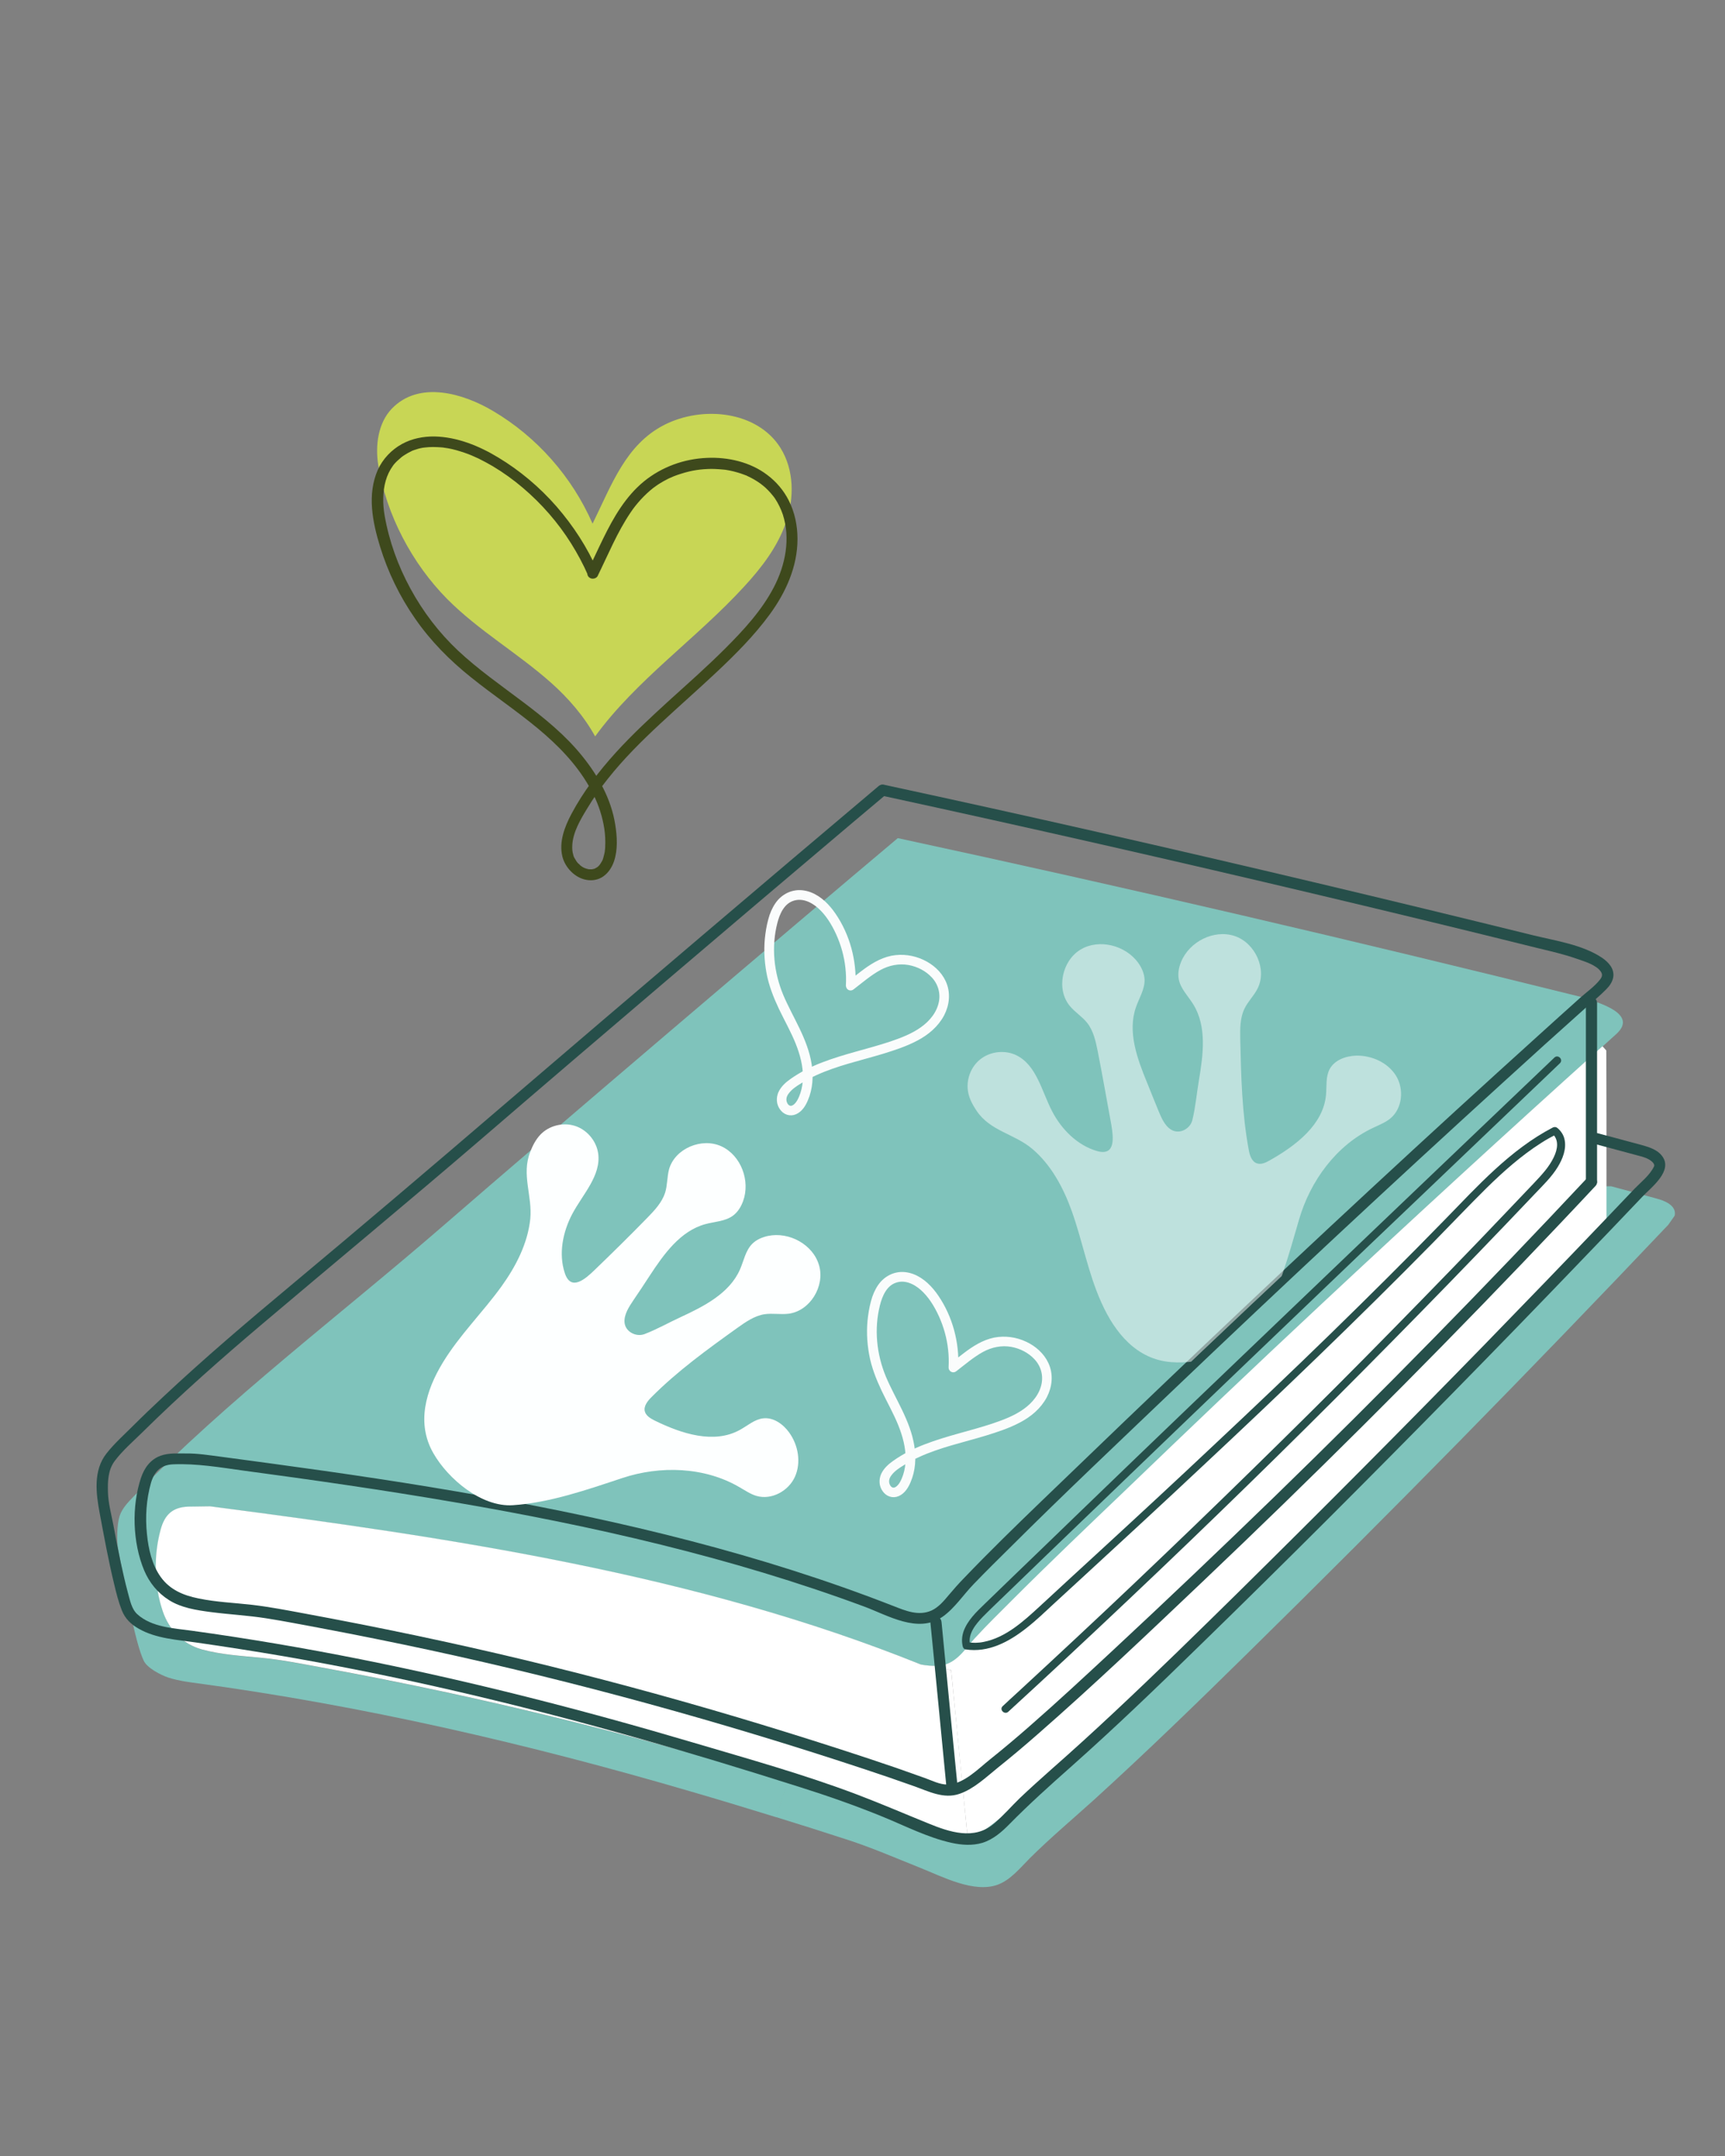 <svg xmlns:serif="http://www.serif.com/" xmlns="http://www.w3.org/2000/svg" xmlns:xlink="http://www.w3.org/1999/xlink" id="Camada_1" x="0px" y="0px" viewBox="0 0 1080 1350" style="enable-background:new 0 0 1080 1350;" xml:space="preserve"><rect x="0" y="0" width="1080" height="1350" fill="#808080" stroke="none"/><style type="text/css">	.st0{fill:#7FC3BB;}	.st1{fill:#FFFFFF;}	.st2{fill:#C8D655;}	.st3{fill:#3E491C;}	.st4{fill:#264F4A;}	.st5{clip-path:url(#SVGID_00000106137736445841758400000002518295332335262864_);}	.st6{fill:#FDFFFF;}	.st7{fill:none;stroke:#FAFCFC;stroke-width:5;stroke-miterlimit:10;}	.st8{opacity:0.5;}</style><g>	<g id="XMLID_00000048467345270730165280000014817325719611028878_">		<g>			<path class="st0" d="M1037.2,750.5c4.6,1.2,12.7,4.2,11.3,10.7l-4,5.7c-86,90.7-173.6,180-262.7,267.6    c-31.8,31.3-63.8,62.4-96.9,92.5c-13.4,12.1-27.2,23.7-40,36.4c-5.9,5.9-12.1,13.7-20.2,16.7c-14.9,5.5-34.9-5.1-48.2-10.4    c-16.5-6.6-31.6-13.2-48-18.4c-14.1-4.6-28.4-9.1-42.6-13.5l7-22.2c34.4,10.6,68.8,21.5,102.5,33.9c3.7,1.4,7.1,1.6,10.3,1    c5.9-1,11.2-4.8,16.5-9c9.5-7.3,18.7-14.8,27.7-22.7c17.8-15.2,35-31.2,52.3-47.2c52-48.3,103.3-97.3,153.6-147.4    c50.9-50.5,100.8-102.1,149.9-154.5c0-7.4,0-16.7,0-26.9h3C1018.3,745.4,1027.8,747.9,1037.2,750.5z"></path>			<path class="st0" d="M991.3,624.6c8.7,3.1,35,10,20.5,23c-2.8,2.5-5.6,5.1-8.4,7.6c-59.8,53.7-118.9,108-177.5,162.9    C785,856.4,744.4,895,704,933.9c-23.1,22.3-46.4,44.3-69.1,67c-8.2,8.1-16.5,16.2-24.3,24.8c-5.5,5.9-10.4,14-18.5,16.6    c-2.3,0.7-4.7,0.9-7,0.9c-4.6,0-8.6-0.9-8.6-0.9c-140.6-56.6-294.6-79.4-444.9-99l-13.8,0.2c-9.8,0.4-14.6,5.2-17.1,14.3    C96.2,974,96.6,993,102,1009c3.9,11.6,12.5,20.6,24.5,23.9c12,3.3,24.4,3.9,36.8,5.2c12.7,1.2,25.2,3.7,37.7,6    c26.3,4.8,52.6,10.1,78.9,15.7c71.9,15.5,143,34.2,213.2,55.9l-7,22.2c-17.9-5.5-35.9-11-53.8-16.2    c-101.7-29.8-205-53.7-310.1-67.9c0,0-10-1.1-16.9-3.4c-4.7-1.6-13.1-5.9-15.3-10.5c-5.4-11.4-11.1-43.7-16-69.5    c-1-5.4-0.8-16,0.9-21.2c1.6-4.7,5.1-8.4,8.6-12c59.1-60.9,129.4-113.7,194-169.7c69.4-60.2,214.3-183.6,284.6-242.7    C707.6,556.2,846.7,588.7,991.3,624.6z"></path>			<path class="st1" d="M1005.8,742.8c0,10.2,0,19.5,0,26.9c-49.1,52.4-99,104-149.9,154.5c-50.3,50.1-101.6,99.1-153.6,147.4    c-17.3,15.9-34.4,31.9-52.3,47.2c-9.1,7.8-18.3,15.4-27.7,22.7c-5.3,4.1-10.5,8-16.5,9c-2.7-27-7.7-77.6-10.3-104.7l-10.5-2.7    c2.3,0,4.8-0.2,7-0.9c8.1-2.6,13-10.6,18.5-16.6c7.8-8.5,16.1-16.6,24.3-24.8c22.7-22.7,45.9-44.8,69.1-67    c40.4-38.9,81-77.6,121.9-115.8c58.7-54.9,117.8-109.2,177.5-162.9l2.4,2.7C1005.8,678.6,1005.8,714.2,1005.8,742.8z"></path>			<path class="st1" d="M605.8,1150.5c-3.2,0.6-6.6,0.4-10.3-1c-33.7-12.4-68-23.3-102.5-33.9c-70.2-21.7-141.4-40.4-213.2-55.9    c-26.2-5.6-52.6-10.9-78.9-15.7c-12.5-2.3-25-4.8-37.7-6c-12.3-1.2-24.8-1.9-36.8-5.2c-12-3.3-20.6-12.3-24.5-23.9    c-5.4-15.9-5.8-35-1.3-51.2c2.5-9.1,7.3-13.9,17.1-14.3l13.8-0.2c150.4,19.6,304.3,42.3,444.9,99c0,0,4,0.9,8.6,0.9l10.5,2.7    C598.2,1072.8,603.2,1123.5,605.8,1150.5z"></path>		</g>	</g>	<g>		<g id="XMLID_00000008141605436973348740000014616341649157441190_">			<g>				<path class="st2" d="M488.6,280.4c8.6,13.7,8.8,31.4,3.5,46.7c-5.2,15.2-15.3,28.4-26.3,40.3c-29.7,32.4-67.6,58.5-93.2,93.7     c-6.9-12.6-16.9-24.1-27.6-33.6c-20.8-18.5-45.3-32.6-64.9-52.3c-22.1-22.3-38.3-52.9-43.3-84.1c-1.9-12.3-0.1-26.1,8.4-35.1     c17.2-18,45-9.6,63.4,1.3c27.5,16.2,49.6,41.3,62.4,70.6c12-24.4,20.7-49.4,44.8-61.8C440.1,253.7,474.2,257.5,488.6,280.4z"></path>			</g>		</g>		<g>			<g>				<path class="st3" d="M374.1,357.4c-6.4-14.7-15.2-28.2-25.7-40.3c-10.5-12-22.8-22.4-36.4-30.6c-12-7.3-25.8-12.9-39.9-13.2     c-7.1-0.1-14.2,1.3-20.4,4.7c-6.6,3.6-12.1,9.4-15.2,16.3c-6.7,15.3-3.3,32.5,1.4,47.8c4.9,16,12.3,31.3,21.9,45.1     c9.8,14.2,21.8,26.3,35.2,37c13.7,11,28.2,20.7,41.7,31.9c12.5,10.4,23.9,22,32,36.1c3.9,6.8,6.8,13.6,8.6,21.3     c0.9,3.9,1.4,7.1,1.6,10.9c0.1,2,0.1,4,0,5.9c0,0.8-0.1,1.6-0.2,2.3s0,0.3,0,0.2c0,0.2-0.1,0.5-0.1,0.7c-0.1,0.5-0.2,1-0.3,1.4     c-0.2,0.8-0.4,1.5-0.6,2.3c-0.1,0.4-0.3,0.8-0.4,1.2c0,0.1-0.3,0.6-0.1,0.2c-0.1,0.2-0.2,0.4-0.3,0.6c-0.4,0.7-0.8,1.4-1.3,2.1     c0.3-0.4-0.3,0.4-0.4,0.5c-0.3,0.3-0.6,0.7-1,1c-0.3,0.3,0,0,0,0c-0.2,0.1-0.4,0.3-0.6,0.4c-0.3,0.2-0.7,0.4-1.1,0.6     c-0.4,0.2,0,0,0.1,0c-0.2,0.1-0.4,0.2-0.6,0.2c-0.4,0.1-0.8,0.2-1.3,0.3c-0.6,0.1,0.3,0-0.4,0c-0.4,0-0.8,0-1.1,0     c-0.1,0-0.8-0.1-0.3,0c0.4,0-0.1,0-0.2,0c-0.4-0.1-0.9-0.2-1.3-0.3s-0.7-0.2-1.1-0.4c-0.5-0.2,0.4,0.2-0.1,0     c-0.2-0.1-0.3-0.1-0.5-0.2c-0.8-0.4-1.5-0.8-2.2-1.4c-0.3-0.2,0,0,0,0c-0.2-0.1-0.4-0.3-0.5-0.5c-0.3-0.3-0.6-0.6-0.9-0.8     c-0.3-0.3-0.6-0.6-0.8-0.9c-0.1-0.1-0.2-0.3-0.3-0.4c-0.4-0.5,0.4,0.6-0.2-0.3c-0.4-0.6-0.8-1.3-1.2-2c-0.1-0.1-0.5-1.1-0.3-0.6     c-0.2-0.4-0.3-0.9-0.4-1.3c-0.6-1.9-0.7-3.9-0.6-5.9c0.4-8.2,5.1-16.1,9.3-23c3.9-6.5,8.4-13,13-18.7     c9.8-12.4,21.1-23.6,32.6-34.3c11.7-10.9,23.7-21.4,35.4-32.4c12-11.3,23.7-23,33.4-36.3c10-13.7,17.3-29.8,17.3-47.1     c0-8.4-1.7-16.7-5.5-24.2c-3.2-6.3-7.8-11.7-13.4-15.9c-10.6-8.1-24.6-11.3-37.8-10.7c-14.3,0.6-28.2,5.6-39.4,14.7     c-11.5,9.4-19.1,22.6-25.5,35.7c-3.3,6.7-6.3,13.4-9.6,20c-0.8,1.7-0.5,3.8,1.3,4.8c1.5,0.9,4,0.4,4.8-1.3     c6.6-13.4,12.2-27.3,20.6-39.7c2-3,3.8-5.2,6.3-8c2.4-2.6,5-5.1,7.8-7.3c-0.3,0.2,0.6-0.4,0.7-0.5c0.4-0.3,0.7-0.5,1.1-0.8     c0.8-0.6,1.6-1.1,2.4-1.6c1.6-1,3.2-1.9,4.8-2.7c0.7-0.4,1.4-0.7,2.2-1c0.4-0.2,0.7-0.3,1.1-0.5c0,0,0.5-0.2,0.2-0.1     s0.6-0.2,0.5-0.2c1.5-0.6,3-1.1,4.6-1.6c6.6-2.1,12.2-2.9,18.9-3c1.6,0,3.2,0.1,4.8,0.2c0.8,0.1,1.6,0.1,2.4,0.2     c0.2,0,1.1,0.1,0.9,0.1c-0.4,0,0.2,0,0.2,0c0.3,0,0.6,0.1,0.8,0.1c3.2,0.5,6.3,1.3,9.4,2.3c0.7,0.3,1.5,0.5,2.2,0.8     c0.2,0.1,0.3,0.1,0.5,0.2c0.1,0,0.7,0.3,0.4,0.1c-0.2-0.1,0.6,0.3,0.8,0.4c1.5,0.7,2.9,1.4,4.3,2.2c1.4,0.8,2.7,1.7,4,2.6     c0.3,0.2,0.5,0.4,0.8,0.6c-0.5-0.3,0.3,0.3,0.5,0.4c0.6,0.5,1.3,1.1,1.9,1.6c1.1,1,2.2,2.2,3.2,3.3c0.5,0.6,1,1.2,1.5,1.8     c-0.4-0.5,0.3,0.4,0.4,0.5c0.3,0.4,0.5,0.7,0.8,1.1c2.1,3.2,3.7,6.5,4.9,10c4.9,15.1,1.7,31.6-5.6,45.6     c-7.6,14.6-19,26.9-30.5,38.4c-11.2,11.2-23.1,21.7-34.8,32.3c-11.6,10.6-23.2,21.3-33.8,33c-10.6,11.7-20.2,24.3-27.6,38.2     c-4.3,8.1-7.9,17.5-5.7,26.7c1.7,6.9,7.8,13.3,14.9,14.6c3.7,0.7,7.6,0.1,10.8-2.2c3.2-2.3,5.3-5.6,6.6-9.3     c2.5-7.3,2-15.6,0.8-23.1c-2.5-15.9-10.6-30.4-20.6-42.8c-10.6-13.2-23.7-23.8-37.2-34c-13.8-10.4-28-20.3-40.6-32.1     c-12-11.3-21.9-24.3-29.8-38.8c-7.8-14.3-13.4-29.8-16.2-45.9c-1.2-7-1.3-14.7,0.7-21.7c1-3.5,2.4-6.4,4.6-9.5     c0.7-1,2.2-2.6,3.4-3.6c1.4-1.3,2.2-2,3.8-3c1.4-0.9,2.8-1.7,4.3-2.4c0.1,0,0.6-0.3,0.1-0.1c0.2-0.1,0.3-0.1,0.5-0.2     c0.4-0.1,0.8-0.3,1.1-0.4c0.8-0.3,1.6-0.5,2.5-0.8c0.7-0.2,1.5-0.4,2.2-0.5c0.4-0.1,0.8-0.2,1.2-0.2c0.2,0,0.5-0.1,0.7-0.1     c0.6-0.1-0.5,0.1,0.1,0c1.7-0.2,3.4-0.3,5.1-0.3s3.3,0.1,5,0.2c0.4,0,0.8,0.1,1.2,0.1c0.2,0,0.4,0,0.5,0.1c-0.5-0.1,0.1,0,0.1,0     c0.9,0.1,1.8,0.3,2.7,0.4c3.4,0.6,6.7,1.6,10,2.7c3.5,1.2,5.8,2.2,9,3.7c3,1.5,6,3.1,8.9,4.8c6.7,4,12.9,8.5,18.7,13.4     c11.9,10.1,22.2,21.9,30.4,35c4,6.4,7.6,13.1,10.6,20c0.8,1.7,3.3,2.1,4.8,1.3C374.6,361.2,374.9,359.2,374.1,357.4L374.1,357.4     z"></path>			</g>		</g>	</g>	<g>		<g>			<g>				<path class="st4" d="M550.1,492.2c-37.2,31.4-74.4,62.9-111.4,94.4c-41.8,35.6-83.6,71.2-125.2,106.9     c-43.7,37.5-87.6,74.8-131.8,111.7c-27.1,22.6-54,45.5-79.7,69.6c-6.3,5.9-12.5,11.8-18.6,17.9c-5.7,5.7-11.9,11.2-16.8,17.5     c-8.3,10.6-6.5,24.9-4.2,37.2c2.8,14.9,5.5,29.9,9.1,44.6c1.3,5.5,2.7,11.1,4.8,16.4c2.1,5.2,5.6,8.6,10.5,11.4     c11,6.3,24,6.9,36.2,8.7c18.3,2.6,36.6,5.5,54.8,8.6c72.9,12.6,144.9,29.7,216.1,49.7c35.9,10.1,71.6,21,107.2,32.3     c17.4,5.5,34.5,11.5,51.4,18.4c14,5.7,28.3,13.1,43.2,16.4c6.3,1.4,13.1,1.9,19.4,0c6.7-2.1,12.1-6.8,16.9-11.7     c12.3-12.5,25.3-24.2,38.4-35.8c27.7-24.6,54.4-50.3,80.9-76.2c53.6-52.2,106.4-105.1,158.8-158.5c26.4-26.9,52.6-53.9,78.6-81     c13.3-13.8,26.5-27.6,39.7-41.5c5.6-5.9,19.4-16.2,12.1-25.5c-3.4-4.4-9.4-5.8-14.4-7.2c-8.6-2.3-17.1-4.6-25.7-6.9     c-4.4-1.2-6.2,5.6-1.9,6.7c8.6,2.3,17.1,4.6,25.7,6.9c2.6,0.7,5.4,1.3,7.8,2.6c2.3,1.2,4.2,3.1,3.6,4.5     c-2.5,5.4-8.1,9.8-12.1,13.9c-6.2,6.5-12.3,12.9-18.5,19.4c-25.1,26.3-50.4,52.5-75.7,78.5c-50.8,52.1-102,103.6-153.8,154.7     c-25.8,25.4-51.6,50.7-78,75.4c-13,12.2-26.2,24.2-39.6,36c-6.5,5.8-13,11.6-19.3,17.6c-5.5,5.3-10.5,11.2-16.3,16.1     c-12.3,10.5-27.8,5.3-41.2-0.2c-14.8-6-29.4-12.3-44.4-18c-33.5-12.7-68.4-22.4-102.8-32.6c-68.5-20.3-137.9-38.1-208-52.1     c-35-7-70.3-13-105.7-17.9c-11.5-1.6-25.1-2.1-34.2-10.3c-3.7-3.3-4.7-9.2-6-13.8c-1.7-6.3-3.1-12.7-4.5-19.1     c-1.6-7.6-3.1-15.3-4.5-22.9c-1.3-6.8-3.2-13.7-3.4-20.6c-0.2-6.9,0-14,4.3-19.7c4.9-6.5,11.4-12.1,17.2-17.8     c24.2-23.9,49.7-46.4,75.6-68.3c45.1-38.2,90.7-75.9,135.5-114.4c39-33.6,78.1-67,117.3-100.4c38.5-32.8,77-65.5,115.6-98.1     c7.4-6.2,14.7-12.4,22.1-18.6C558.5,494.3,553.5,489.4,550.1,492.2L550.1,492.2z"></path>			</g>		</g>		<g>			<g>				<path class="st4" d="M993.9,737.4c-63.7,68-129,134.7-195.8,199.6c-33.6,32.6-67.5,64.9-101.8,96.8c-17,15.8-34,31.6-51.5,46.9     c-8.2,7.2-16.5,14.2-25,21c-7.3,5.8-16.5,15.5-26.5,15.7c-5,0.1-10-2.6-14.6-4.2c-5.8-2.1-11.6-4.1-17.5-6.2     c-10.9-3.7-21.8-7.4-32.7-10.9c-21.9-7.1-44-14-66.1-20.6c-44.6-13.3-89.5-25.4-134.8-36.3c-45.4-10.9-91.1-20.4-137-28.9     c-10.8-2-21.6-4.1-32.6-5.4c-11.2-1.3-22.5-1.7-33.6-4c-9.5-1.9-18-5.4-23.8-13.5c-5.5-7.7-7.7-17.6-8.6-26.9     c-1.1-10.6-0.4-21.6,2.5-31.9c2.1-7.2,6.2-11.4,13.9-11.7c14.8-0.6,29.2,1.9,43.8,3.9c44,5.9,87.9,12.2,131.6,19.7     c87.2,14.9,174,34.6,257.1,65.4c14.9,5.5,33.9,17.3,49.3,6.4c7.5-5.3,13-13.8,19.4-20.4c7.7-8,15.5-15.7,23.4-23.5     c33.2-33.1,67.3-65.3,101.2-97.7c68.1-65,136.9-129.2,206.5-192.6c17.5-16,35.1-31.9,52.8-47.7c4.1-3.6,8.4-7.1,12.2-11     c2-2,3.7-4.4,4.3-7.3c1-5.4-2.9-9.6-7-12.4c-12.3-8.2-29-10.6-42.9-14c-22.6-5.6-45.3-11.1-67.9-16.6     c-90.4-21.9-181-43-271.8-63.1c-22.2-4.9-44.5-9.8-66.8-14.6c-4.4-1-6.3,5.8-1.9,6.7c91.7,19.9,183.2,40.7,274.5,62.4     c45.5,10.8,90.9,21.8,136.3,33.1c8.3,2,16.6,3.9,24.6,6.7c4.8,1.7,12,3.7,15.1,8c1.3,1.9,0.9,3.3-0.4,5     c-3.4,4.4-8.5,7.9-12.6,11.6c-8.5,7.6-17,15.3-25.4,22.9c-70.5,63.7-140.1,128.3-209,193.7c-34.3,32.6-68.5,65.4-102.6,98.3     c-16.5,15.9-32.9,31.9-48.8,48.5c-3.3,3.4-6.4,6.9-9.5,10.6c-3,3.6-6.3,7.5-10.6,9.5c-8.2,3.7-16.3,0.2-24-2.8     c-82.8-32.4-169.6-53.2-256.9-68.8c-44-7.9-88.2-14.4-132.5-20.4c-10.6-1.4-21.3-2.9-31.9-4.3c-7.2-0.9-14.2-2.1-21.5-2     c-5.3,0-10.9-0.4-15.9,1.4c-6.4,2.3-10.2,7.6-12.3,13.8c-6,17.9-5.3,40.7,2,58.1c3.2,7.6,8.5,14.1,15.5,18.5     c7.7,4.9,17.2,6.3,26.1,7.5c11.5,1.5,23.2,2.1,34.7,3.9c11.5,1.8,23,4.1,34.4,6.2c22.8,4.3,45.6,8.9,68.4,13.8     c91.5,19.8,181.8,44.7,270.7,74.1c10.6,3.5,21.2,7.1,31.8,10.9c9.4,3.3,18.9,8.4,28.9,4.9c9-3.1,16.7-10.5,24-16.4     c8.5-6.8,16.8-13.8,25-21c35.2-30.8,69.1-63.1,103-95.3c68.1-64.7,134.7-131,199.7-198.9c15.6-16.3,31.1-32.6,46.5-49.1     C1001.9,739.1,997,734.1,993.9,737.4L993.9,737.4z"></path>			</g>		</g>		<g>			<g>				<path class="st4" d="M992.9,627.9c0,6.4,0,12.8,0,19.2c0,7.7,0,15.4,0,23.1c0,8.1,0,16.2,0,24.4c0,7.8,0,15.6,0,23.4     c0,6.6,0,13.2,0,19.8c0,0.7,0,1.4,0,2.1c0,1.8,1.6,3.6,3.5,3.5s3.5-1.5,3.5-3.5c0-6.4,0-12.8,0-19.2c0-7.7,0-15.4,0-23.1     c0-8.1,0-16.2,0-24.4c0-7.8,0-15.6,0-23.4c0-6.6,0-13.2,0-19.8c0-0.7,0-1.4,0-2.1c0-1.8-1.6-3.6-3.5-3.5S992.9,626,992.9,627.9     L992.9,627.9z"></path>			</g>		</g>		<g>			<g>				<path class="st4" d="M582.5,1015.9c0.6,6.1,1.2,12.1,1.8,18.2c0.7,7.1,1.4,14.3,2.1,21.4c0.7,7.6,1.5,15.1,2.2,22.7     c0.7,7.2,1.4,14.4,2.1,21.7c0.6,6.2,1.2,12.4,1.8,18.6c0.1,0.7,0.1,1.4,0.2,2c0.1,1,0.3,1.8,1,2.5c0.6,0.6,1.6,1.1,2.5,1     c1.7-0.1,3.7-1.5,3.5-3.5c-0.6-6.1-1.2-12.1-1.8-18.2c-0.7-7.1-1.4-14.3-2.1-21.4c-0.7-7.6-1.5-15.1-2.2-22.7     c-0.7-7.2-1.4-14.4-2.1-21.7c-0.6-6.2-1.2-12.4-1.8-18.6c-0.1-0.7-0.1-1.4-0.2-2c-0.1-1-0.3-1.8-1-2.5c-0.6-0.6-1.6-1.1-2.5-1     C584.3,1012.5,582.3,1014,582.5,1015.9L582.5,1015.9z"></path>			</g>		</g>		<g>			<g>				<path class="st4" d="M973.2,662.2c-25,23.9-50.1,47.8-75.1,71.7c-25.2,24-50.3,48.1-75.4,72.1c-25,24-50.1,47.9-75.1,71.9     s-50,48-74.9,72.1c-12.5,12.1-25,24.2-37.5,36.2c-6.3,6.1-12.6,12.2-18.9,18.3c-5.1,4.9-10.5,10.1-13,16.9     c-1.1,3.2-1.3,6.5-0.5,9.7c0.2,0.8,0.9,1.6,1.7,1.7c14.4,2.2,27.3-4.8,38.3-13.5c6-4.7,11.5-10,17.1-15.2     c6.2-5.7,12.4-11.4,18.6-17.1c24.8-22.8,49.5-45.6,74-68.6c24.6-23,49-46.1,73.2-69.5s48.1-47,71.7-71     c11.1-11.3,22-22.8,33.2-33.9c10.6-10.4,21.8-20.4,34.4-28.4c3.1-2,6.4-3.8,9.7-5.5c-1-0.1-2-0.3-3-0.4c4.6,3.9,3.5,10,1.1,14.9     c-3,6.3-7.7,11.2-12.4,16.2c-11.6,12.2-23.2,24.4-34.9,36.6c-23.4,24.3-46.9,48.4-70.6,72.4c-23.6,23.9-47.5,47.5-71.5,71     s-48.2,46.8-72.5,69.9c-24.4,23.2-49.1,46.2-73.9,69.1c-3.1,2.8-6.2,5.7-9.2,8.5c-2.4,2.2,1.2,5.7,3.5,3.5     c25.2-23.1,50.3-46.5,75.1-70c25-23.6,49.7-47.4,74.3-71.4c24.5-23.9,48.8-48,72.9-72.3c24.1-24.3,48.1-48.8,71.8-73.4     c11.9-12.3,23.7-24.7,35.5-37.1c5.1-5.4,10.5-10.5,14.4-16.9c3.1-5.1,5.6-11.4,4.2-17.4c-0.6-2.7-2.2-5.1-4.3-6.9     c-0.9-0.8-2-0.9-3-0.4c-26.7,13.9-47.1,36.7-67.9,58c-23.3,23.9-47,47.5-70.9,70.8c-23.8,23.2-47.9,46.1-72.2,68.9     c-24.3,22.9-48.8,45.6-73.4,68.2c-12.3,11.3-24.6,22.6-36.8,33.9c-10.1,9.3-21.3,19.6-35.2,22.3c-3.3,0.7-6.8,0.7-10.1,0.2     c0.6,0.6,1.2,1.2,1.7,1.7c-1.7-6.9,3.6-13.1,8-17.7c5.9-6,12.1-11.7,18.1-17.6c12.3-11.9,24.6-23.8,37-35.7     c24.7-23.8,49.3-47.5,74-71.2c24.8-23.8,49.6-47.6,74.5-71.4c24.7-23.7,49.5-47.4,74.3-71c24.7-23.6,49.3-47.1,74-70.7     c3.1-3,6.2-5.9,9.3-8.9C979,663.5,975.5,660,973.2,662.2L973.2,662.2z"></path>			</g>		</g>	</g>	<g>		<g>			<defs>				<path id="SVGID_1_" d="M550.2,494.7C479.9,553.9,335,677.2,265.6,737.4c-58.7,51-122.1,99.2-177.6,153.4c0,0-6.3,7.9-5.8,11.2     c0.5,3.2,8.7,10.1,16.1,10.1s21.5,1.3,21.5,1.3C270,933,424,955.7,564.6,1012.3c0,0,8.9,2.1,15.6,0c8.2-2.5,13-10.6,18.6-16.5     c7.8-8.5,16.1-16.6,24.3-24.8c22.7-22.7,46-44.8,69.1-67c40.4-38.9,81-77.5,121.9-115.8c61.4-57.5,123.4-114.3,186-170.4     c14.5-13-11.8-19.9-20.6-23C834.9,558.8,695.7,526.3,550.2,494.7"></path>			</defs>			<clipPath id="SVGID_00000134220035763427020540000018177432108691384711_">				<use xlink:href="#SVGID_1_" style="overflow:visible;"></use>			</clipPath>			<g style="clip-path:url(#SVGID_00000134220035763427020540000018177432108691384711_);">				<g>					<path class="st6" d="M405.3,762.5c4.5-4.6,9.1-9.5,11.1-15.6c1.5-4.8,1.2-9.9,2.5-14.8c3.7-13,20.5-20,32.8-14.3      s18.2,21.7,13.5,34.4c-1.3,3.5-3.3,6.8-6.3,9c-4.9,3.6-11.4,3.7-17.3,5.3c-15.7,4.3-26,18.8-34.9,32.4      c-3.4,5.2-6.8,10.4-10.3,15.5c-2.6,3.9-5.7,8.6-5.4,13.5c0.4,6,7.2,9.4,12.4,7.5c7.7-2.9,15.2-7.2,22.6-10.6      c14.7-6.8,30.6-14.9,37.2-29.7c2.5-5.6,3.5-12,7.8-16.3c2.6-2.6,6.2-4.1,9.8-4.9c13.3-2.8,28.3,5.4,32,18.4      c3.8,13-5.6,28.6-19.1,30.3c-5,0.6-10-0.4-15,0.3c-6.4,1-11.9,4.9-17.1,8.6c-18.7,13.4-37.5,27-53.7,43.3      c-2.4,2.4-5,5.6-4.2,8.9c0.7,2.8,3.6,4.5,6.2,5.8c16.7,8.2,37.1,14.9,53.4,5.8c4.8-2.6,9.1-6.6,14.6-7.2      c6.4-0.7,12.5,3.7,16.2,8.9c5.7,7.9,7.6,18.8,3.6,27.7s-14.6,14.7-24,12c-3.8-1.1-7.1-3.4-10.6-5.4      c-21.9-12.9-49.8-13.7-73.5-5.8c-21.7,7.2-45.5,15.5-68.5,17c-19.7,1.3-40.7-16.6-49.8-32.6c-10.7-18.7-4.8-39.1,6-56.8      c10.4-17.1,24.9-31.3,36.6-47.5c9-12.5,16.5-26.9,18.1-42.4c1.4-14.5-5.7-27.7,0-42c1.5-3.9,3.4-7.6,6.3-10.7      c5.4-5.7,14.2-7.9,21.7-5.5s13.3,9.3,14.5,17.1c2,14-9.7,25.7-16.3,38.2c-5.8,11.1-8.6,24.7-4.6,36.8      c3.8,11.7,12.8,3.8,18.5-1.7C383.4,784.5,394.5,773.6,405.3,762.5z"></path>				</g>				<g>					<g>						<path class="st7" d="M533.1,617.1c0.8-15.2-3.4-30.9-12-43.5c-3.6-5.3-8.4-10.3-14.5-12.6c-3-1.1-6.2-1.5-9.3-0.8       c-3.2,0.7-6.1,2.5-8.3,4.9c-2.2,2.5-3.7,5.5-4.8,8.6c-1.2,3.7-2,7.5-2.5,11.3c-1.1,7.8-0.8,15.7,0.6,23.5s4.3,15.1,7.7,22.3       c3.5,7.3,7.5,14.3,10.5,21.8c2.8,7,4.8,14.5,4.7,22c0,3.6-0.6,7.2-1.7,10.6c-1.1,3.2-2.7,7-5.7,8.9c-1.3,0.8-2.8,1.1-4.3,0.5       c-1.3-0.5-2.3-1.6-2.9-2.9c-1.5-3.1-0.6-6.4,1.5-8.9c2.2-2.8,5.2-4.8,8.2-6.6c3.1-2,6.4-3.7,9.7-5.2       c13.5-6.2,28.1-9.3,42.3-13.6c7.1-2.2,14.2-4.5,20.8-8c6.5-3.4,12.3-8.2,15.8-14.8c3.1-6,3.8-13,0.9-19.2       c-2.5-5.4-7.3-9.6-12.7-12.1c-5.7-2.7-12.2-3.6-18.5-2.4c-6.8,1.4-12.6,5.2-18,9.3c-2.8,2.1-5.5,4.3-8.3,6.5       c-0.5,0.4,0,1.3,0.5,0.9c5.6-4.3,11-9,17.2-12.4c5.9-3.2,12.6-4.6,19.3-3.4c6,1.1,11.7,4,15.9,8.5c4.4,4.7,6.3,11,5.1,17.4       c-1.4,7.3-6.3,13.3-12.2,17.5c-6.1,4.4-13.3,7.1-20.4,9.5c-13.9,4.6-28.4,7.6-42.1,12.9c-6.8,2.6-13.4,5.9-19.3,10.1       c-2.7,1.9-5.3,4.2-6.7,7.3c-1.1,2.7-1,5.7,0.7,8.1c1.6,2.4,4.4,3.5,7.1,2.3c3-1.3,4.9-4.5,6.1-7.4c2.9-6.7,3.3-14.1,2.2-21.2       c-2.4-15.5-11.6-28.6-17.6-42.8c-6.1-14.6-7.8-31-3.9-46.4c1.6-6.4,4.7-13.4,11.4-15.8c6.6-2.4,13.2,0.5,18.2,4.9       c5.2,4.6,9,10.8,11.9,17.1c3.2,7,5.3,14.5,6.1,22.1c0.4,3.7,0.5,7.4,0.3,11.2C532.1,617.7,533.1,617.7,533.1,617.1       L533.1,617.1z"></path>					</g>				</g>				<g>					<g>						<path class="st7" d="M597.4,856.2c0.8-15.2-3.4-30.9-12-43.5c-3.6-5.3-8.4-10.3-14.5-12.6c-3-1.1-6.2-1.5-9.3-0.8       c-3.2,0.7-6.1,2.5-8.3,4.9c-2.2,2.5-3.7,5.5-4.8,8.6c-1.2,3.7-2,7.5-2.5,11.3c-1.1,7.8-0.8,15.7,0.6,23.5       c1.4,7.8,4.3,15.1,7.7,22.3c3.5,7.3,7.5,14.3,10.5,21.8c2.8,7,4.8,14.5,4.7,22c0,3.6-0.6,7.2-1.7,10.6c-1.1,3.2-2.7,7-5.7,8.9       c-1.3,0.8-2.8,1.1-4.3,0.5c-1.3-0.5-2.3-1.6-2.9-2.9c-1.5-3.1-0.6-6.4,1.5-8.9c2.2-2.8,5.2-4.8,8.2-6.6c3.1-2,6.4-3.7,9.7-5.2       c13.5-6.2,28.1-9.3,42.3-13.6c7.1-2.2,14.2-4.5,20.8-8c6.5-3.4,12.3-8.2,15.8-14.8c3.1-6,3.8-13,0.9-19.2       c-2.5-5.4-7.3-9.6-12.7-12.1c-5.7-2.7-12.2-3.6-18.5-2.4c-6.8,1.4-12.6,5.2-18,9.3c-2.8,2.1-5.5,4.3-8.3,6.5       c-0.5,0.4,0,1.3,0.5,0.9c5.6-4.3,11-9,17.2-12.4c5.9-3.2,12.6-4.6,19.3-3.4c6,1.1,11.7,4,15.9,8.5c4.4,4.7,6.3,11,5.1,17.4       c-1.4,7.3-6.3,13.3-12.2,17.5c-6.1,4.4-13.3,7.1-20.4,9.5c-13.9,4.6-28.4,7.6-42.1,12.9c-6.8,2.6-13.4,5.9-19.3,10.1       c-2.7,1.9-5.3,4.2-6.7,7.3c-1.1,2.7-1,5.7,0.7,8.1c1.6,2.4,4.4,3.5,7.1,2.3c3-1.3,4.9-4.5,6.1-7.4c2.9-6.7,3.3-14.1,2.2-21.2       c-2.4-15.5-11.6-28.6-17.6-42.8c-6.1-14.6-7.8-31-3.9-46.4c1.6-6.4,4.7-13.4,11.4-15.8c6.6-2.4,13.2,0.5,18.2,4.9       c5.2,4.6,9,10.8,11.9,17.1c3.2,7,5.3,14.5,6.1,22.1c0.4,3.7,0.5,7.4,0.3,11.2C596.3,856.9,597.3,856.9,597.4,856.2       L597.4,856.2z"></path>					</g>				</g>				<g class="st8">					<path class="st6" d="M687.3,658.4c-1.3-6.4-2.7-13-6.7-18c-3.1-3.9-7.6-6.6-10.8-10.5c-8.7-10.5-4.9-28.3,6.7-35.3      s28.3-2.7,36.2,8.4c2.2,3.1,3.7,6.6,3.9,10.3c0.2,6.1-3.4,11.6-5.4,17.4c-5.4,15.4,0.8,32.2,7,47.3c2.3,5.8,4.7,11.6,7,17.3      c1.8,4.3,3.9,9.6,8.1,12.1c5.2,3.1,11.9-0.6,13.2-6c2-8,2.7-16.6,4.1-24.8c2.7-16.1,5.1-33.8-3.5-47.7c-3.2-5.2-8-9.8-9.1-15.8      c-0.7-3.7,0.1-7.5,1.5-10.9c5.2-12.6,20.5-20.4,33.5-16.1c12.9,4.3,20.5,20.9,14.3,33c-2.3,4.5-6.1,8.1-8.2,12.6      c-2.8,5.8-2.7,12.6-2.6,19.1c0.5,23.1,1.1,46.4,5.3,69.1c0.6,3.4,1.8,7.3,5,8.5c2.8,1,5.7-0.4,8.3-1.9      c16.3-9.2,33.4-22.3,35.1-40.9c0.5-5.5-0.3-11.3,2.3-16.2c3.1-5.7,10.1-8.2,16.6-8.4c9.8-0.2,19.9,4.4,25,12.7      c5.1,8.4,3.9,20.5-3.7,26.7c-3.1,2.5-6.9,4-10.5,5.7c-23.2,10.8-39.6,33.4-46.6,57.6c-6.4,22.1-13,46.5-24.8,66.4      c-10.1,17.1-36.9,24.3-55.3,22.8c-21.5-1.7-35.1-18.2-43.6-37.2c-8.3-18.3-11.8-38.4-18.6-57.4c-5.2-14.5-12.9-29-24.8-39      c-11.2-9.4-26.2-11-34.8-23.8c-2.3-3.5-4.4-7.2-5.2-11.3c-1.6-7.7,1.5-16.3,7.8-21.1c6.2-4.8,15.3-5.8,22.4-2.3      c12.7,6.3,15.8,22.6,22.4,35.2c5.8,11.1,15.6,21.1,27.9,24.7c11.9,3.5,10.4-8.5,9.1-16.3C693,689,690.3,673.7,687.3,658.4z"></path>				</g>			</g>		</g>	</g></g></svg>